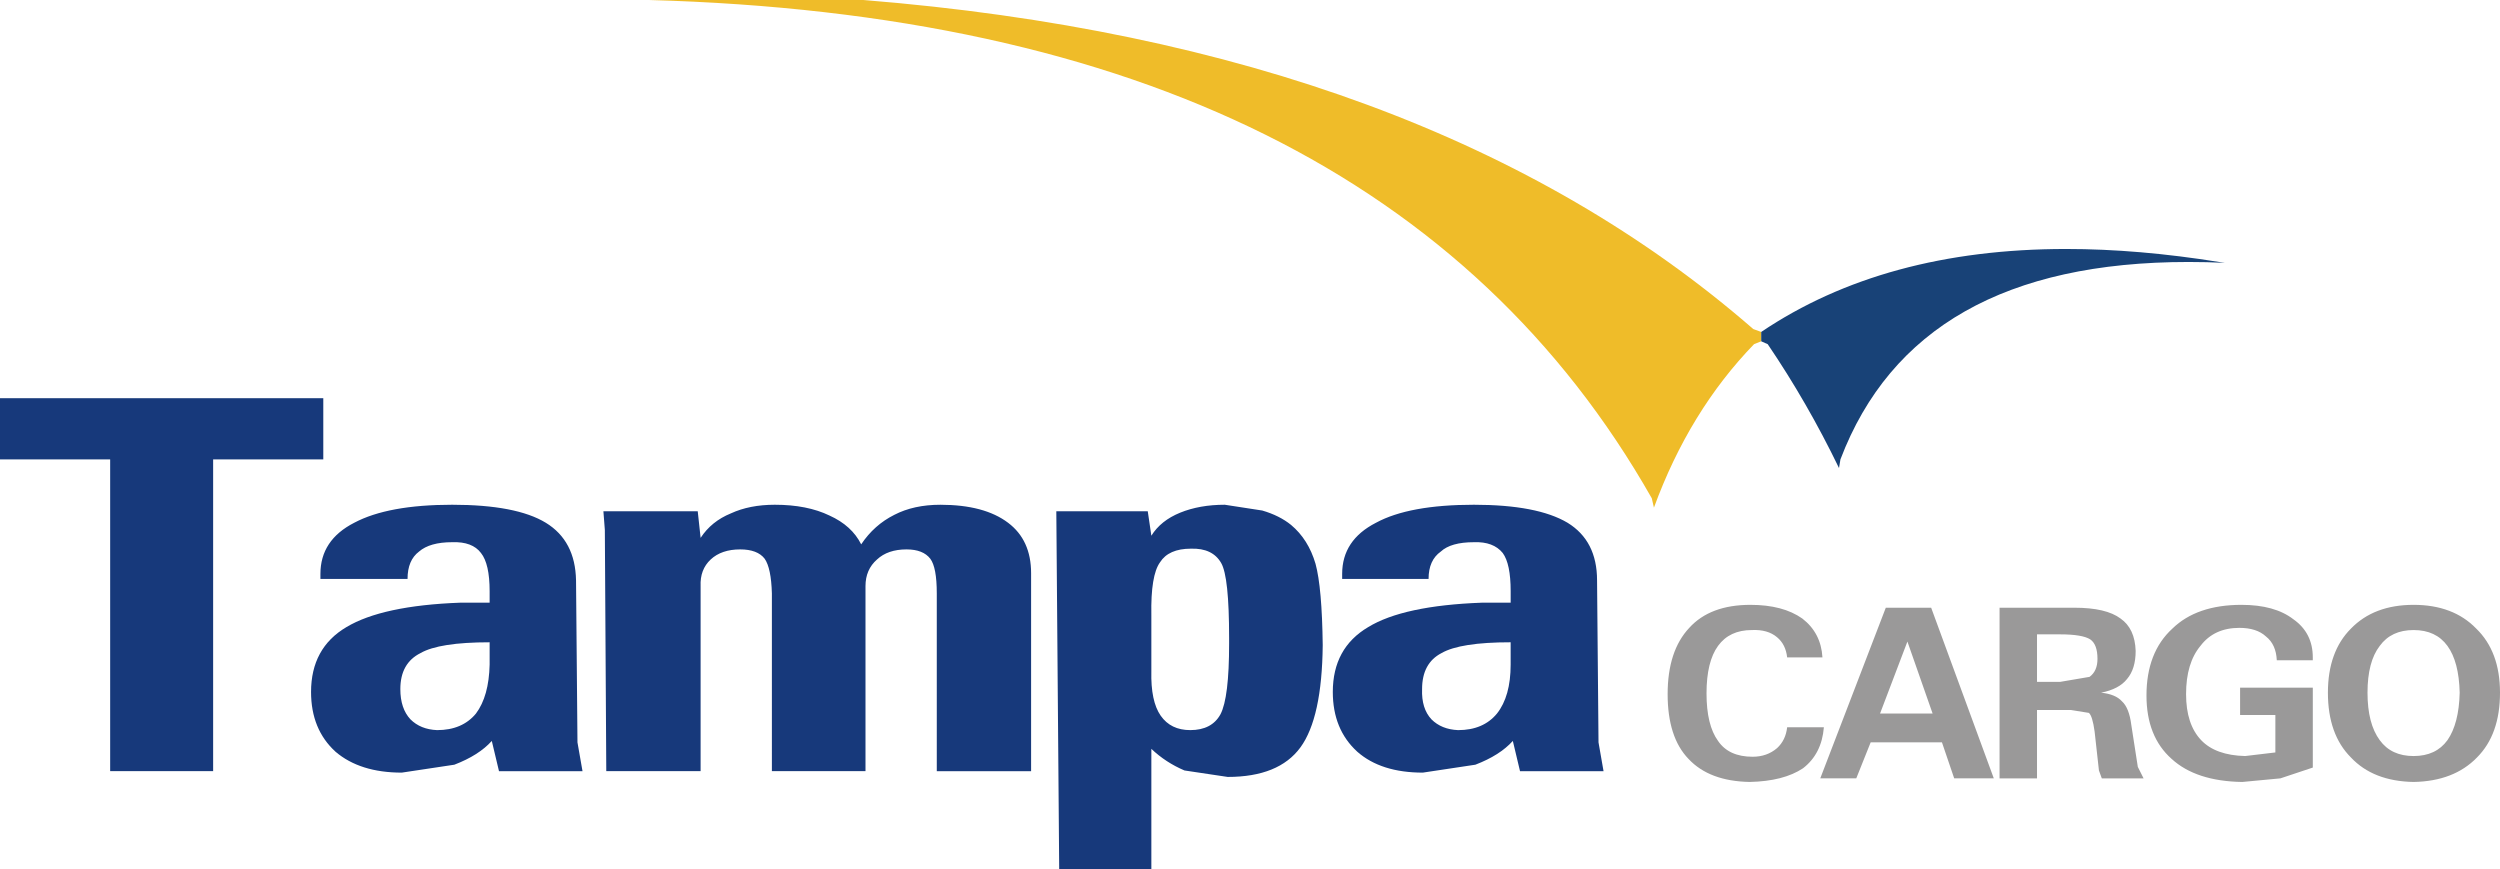 <?xml version="1.0" encoding="utf-8"?>
<!DOCTYPE svg PUBLIC "-//W3C//DTD SVG 1.1//EN" "http://www.w3.org/Graphics/SVG/1.1/DTD/svg11.dtd">
<svg  version="1.1" id="Layer_1" xmlns="http://www.w3.org/2000/svg" xmlns:xlink="http://www.w3.org/1999/xlink" width="242.637" height="84.35"
viewBox="0 0 242.637 84.35" overflow="visible" enable-background="new 0 0 242.637 84.35" xml:space="preserve">
<g>
<path fill="#EFBC29" d="M83.791,0H62.965c47.334,1.304,79.785,17.424,97.349,48.36l0.208,0.909
c2.282-6.243,5.521-11.531,9.715-15.864l0.698-0.28v-0.908l-0.769-0.279C149.062,13.581,120.271,2.935,83.791,0"/>
<path fill="#184277" d="M200.528,24.165c-11.76,0-21.625,2.684-29.593,8.051v0.908l0.63,0.28c2.562,3.773,4.867,7.78,6.919,12.021
l0.139-0.84c4.856-12.773,16.117-19.16,33.787-19.159c1.149,0,2.329,0.027,3.531,0.082l-0.49-0.07
C210.178,24.589,205.205,24.165,200.528,24.165"/>
<path fill-rule="evenodd" clip-rule="evenodd" fill="#17397B" d="M130.263,56.186v-0.488c0-2.189,1.095-3.844,3.285-4.963
c2.143-1.163,5.312-1.747,9.504-1.747c4.101,0,7.128,0.584,9.085,1.747c1.909,1.166,2.865,3.03,2.865,5.591l0.141,15.724
l0.488,2.796h-8.106l-0.698-2.935c-0.84,0.932-2.051,1.7-3.635,2.307l-5.101,0.769c-2.703,0-4.822-0.676-6.359-2.027
c-1.585-1.444-2.377-3.377-2.377-5.801c0-2.841,1.142-4.938,3.425-6.29c2.284-1.397,5.964-2.188,11.041-2.375h2.796v-1.119
c0-1.769-0.257-3.004-0.769-3.703c-0.605-0.745-1.537-1.095-2.796-1.048c-1.49,0-2.562,0.303-3.214,0.907
c-0.793,0.56-1.189,1.444-1.189,2.656H130.263z M146.616,62.336c-3.262,0-5.498,0.35-6.709,1.049
c-1.259,0.652-1.887,1.816-1.887,3.494c-0.048,1.258,0.256,2.235,0.908,2.935c0.652,0.652,1.514,1.002,2.586,1.048
c1.632,0,2.889-0.535,3.773-1.607c0.886-1.117,1.328-2.701,1.328-4.752V62.336z M47.521,58.493v-1.119
c0-1.769-0.28-3.004-0.839-3.703c-0.559-0.745-1.491-1.095-2.795-1.048c-1.444,0-2.517,0.303-3.215,0.907
c-0.745,0.56-1.118,1.444-1.118,2.656h-8.456v-0.488c0-2.189,1.095-3.844,3.284-4.963c2.19-1.163,5.358-1.747,9.505-1.747
c4.146,0,7.174,0.584,9.084,1.747c1.911,1.166,2.888,3.03,2.936,5.591l0.139,15.724l0.489,2.796H48.43l-0.699-2.935
c-0.838,0.932-2.05,1.7-3.634,2.307l-5.102,0.769c-2.703,0-4.846-0.676-6.43-2.027c-1.584-1.444-2.376-3.377-2.376-5.801
c0-2.841,1.142-4.938,3.424-6.29c2.33-1.397,6.01-2.188,11.042-2.375H47.521z M67.997,56.885v17.96h-9.155l-0.139-23.411
l-0.14-1.815h9.155l0.28,2.585c0.699-1.073,1.677-1.863,2.935-2.377c1.211-0.558,2.632-0.839,4.263-0.839
c2.097,0,3.867,0.35,5.311,1.048c1.445,0.654,2.47,1.585,3.075,2.796c0.839-1.258,1.91-2.211,3.214-2.864
c1.258-0.652,2.749-0.979,4.473-0.979c2.842,0,5.031,0.584,6.569,1.747c1.49,1.119,2.235,2.75,2.235,4.892v19.219h-9.154V57.583
c0-1.676-0.21-2.795-0.629-3.354c-0.466-0.604-1.235-0.907-2.307-0.907c-1.211,0-2.166,0.326-2.865,0.979
C84.373,54.953,84,55.814,84,56.885v17.96h-9.085V57.583c-0.046-1.629-0.279-2.747-0.699-3.354
c-0.465-0.604-1.258-0.907-2.375-0.907c-1.211,0-2.167,0.326-2.866,0.979C68.276,54.953,67.951,55.814,67.997,56.885z
M31.377,44.585H20.686v30.26h-9.994v-30.26H0v-5.939h31.377V44.585z M39.834,69.814c0.652,0.652,1.514,1.002,2.585,1.048
c1.631,0,2.889-0.535,3.774-1.607c0.839-1.117,1.281-2.701,1.328-4.752v-2.166c-3.261,0-5.498,0.35-6.709,1.049
c-1.304,0.652-1.957,1.816-1.957,3.494C38.855,68.137,39.182,69.115,39.834,69.814z M111.395,49.619l0.35,2.375
c0.606-0.978,1.537-1.723,2.795-2.236c1.258-0.512,2.703-0.77,4.333-0.77l3.634,0.56c1.118,0.326,2.05,0.793,2.795,1.397
c1.118,0.933,1.911,2.19,2.377,3.774c0.419,1.538,0.652,4.17,0.698,7.896c-0.046,4.707-0.769,8.016-2.166,9.925
s-3.751,2.865-7.058,2.865l-4.193-0.628c-1.211-0.514-2.282-1.212-3.215-2.097v11.67h-8.945l-0.279-34.731H111.395z
M115.588,53.251c-1.444,0-2.446,0.442-3.005,1.327c-0.605,0.839-0.886,2.54-0.839,5.102v5.452
c-0.047,1.957,0.257,3.401,0.908,4.332c0.652,0.932,1.608,1.397,2.866,1.397c1.397,0,2.375-0.513,2.935-1.537
c0.56-1.072,0.838-3.354,0.838-6.849v-0.56c0-3.959-0.256-6.381-0.769-7.268C117.964,53.67,116.985,53.206,115.588,53.251z"/>
<path fill-rule="evenodd" clip-rule="evenodd" fill="#9A9999" d="M172.473,61.848c-0.605-0.514-1.419-0.745-2.445-0.699
c-1.444,0-2.539,0.512-3.284,1.537c-0.745,1.023-1.118,2.562-1.118,4.612c0,2.05,0.373,3.588,1.118,4.612
c0.698,1.024,1.816,1.536,3.354,1.536c0.931,0,1.723-0.278,2.375-0.838c0.56-0.513,0.886-1.188,0.979-2.025h3.564
c-0.14,1.724-0.815,3.051-2.026,3.982c-1.258,0.839-2.981,1.28-5.171,1.327c-2.608-0.047-4.591-0.79-5.94-2.235
c-1.352-1.398-2.027-3.494-2.027-6.29c0-2.795,0.699-4.938,2.097-6.429c1.352-1.49,3.331-2.235,5.94-2.235
c2.097,0,3.774,0.441,5.031,1.326c1.212,0.933,1.863,2.19,1.957,3.774h-3.425C173.358,62.964,173.032,62.312,172.473,61.848z
M176.666,75.543l6.36-16.562h4.402l6.08,16.562h-3.844l-1.188-3.494h-6.919l-1.397,3.494H176.666z M201.335,58.982
c2.051,0,3.541,0.35,4.474,1.048c0.932,0.652,1.421,1.701,1.467,3.145c0,1.166-0.279,2.073-0.838,2.727
c-0.513,0.652-1.353,1.095-2.517,1.327c0.932,0.094,1.607,0.373,2.026,0.839c0.466,0.42,0.769,1.188,0.909,2.307l0.629,4.054
l0.559,1.116h-4.053l-0.279-0.767l-0.419-3.775c-0.141-1.024-0.328-1.63-0.56-1.815l-1.747-0.281h-3.284v6.639h-3.635V58.982
H201.335z M210.84,61.008c1.583-1.538,3.82-2.305,6.708-2.305c2.143,0,3.822,0.464,5.032,1.397
c1.258,0.885,1.887,2.119,1.887,3.703v0.279h-3.494c-0.047-1.024-0.396-1.793-1.048-2.307c-0.605-0.56-1.468-0.838-2.586-0.838
c-1.631,0-2.89,0.583-3.773,1.747c-0.932,1.118-1.398,2.678-1.398,4.682c0,1.957,0.489,3.448,1.468,4.473
c0.933,0.979,2.354,1.492,4.263,1.538l2.936-0.349v-3.635h-3.424V66.74h7.058v7.756l-3.145,1.048l-3.703,0.35
c-2.982-0.047-5.266-0.79-6.85-2.235c-1.63-1.444-2.445-3.494-2.445-6.15C208.324,64.711,209.162,62.546,210.84,61.008z
M202.872,62.057c-0.512-0.326-1.49-0.49-2.935-0.49h-2.235v4.613h2.235l2.865-0.488c0.512-0.373,0.769-0.956,0.769-1.747
C203.571,63.011,203.338,62.383,202.872,62.057z M185.123,62.266l-2.656,6.988h5.103L185.123,62.266z M237.536,62.686
c-0.745-1.025-1.84-1.537-3.285-1.537c-1.444,0-2.539,0.512-3.284,1.537c-0.793,1.023-1.189,2.539-1.189,4.542
c0,2.004,0.396,3.541,1.189,4.612c0.745,1.025,1.84,1.538,3.284,1.538c1.445,0,2.54-0.513,3.285-1.538
c0.744-1.071,1.141-2.608,1.188-4.612C238.677,65.225,238.28,63.709,237.536,62.686z M228.171,73.518
c-1.491-1.49-2.236-3.587-2.236-6.29c0-2.655,0.745-4.728,2.236-6.22c1.491-1.538,3.518-2.305,6.08-2.305
c2.562,0,4.59,0.767,6.08,2.305c1.537,1.492,2.306,3.564,2.306,6.22c0,2.703-0.745,4.8-2.235,6.29
c-1.492,1.537-3.543,2.328-6.15,2.375C231.641,75.846,229.615,75.055,228.171,73.518z"/>
</g>
</svg>
